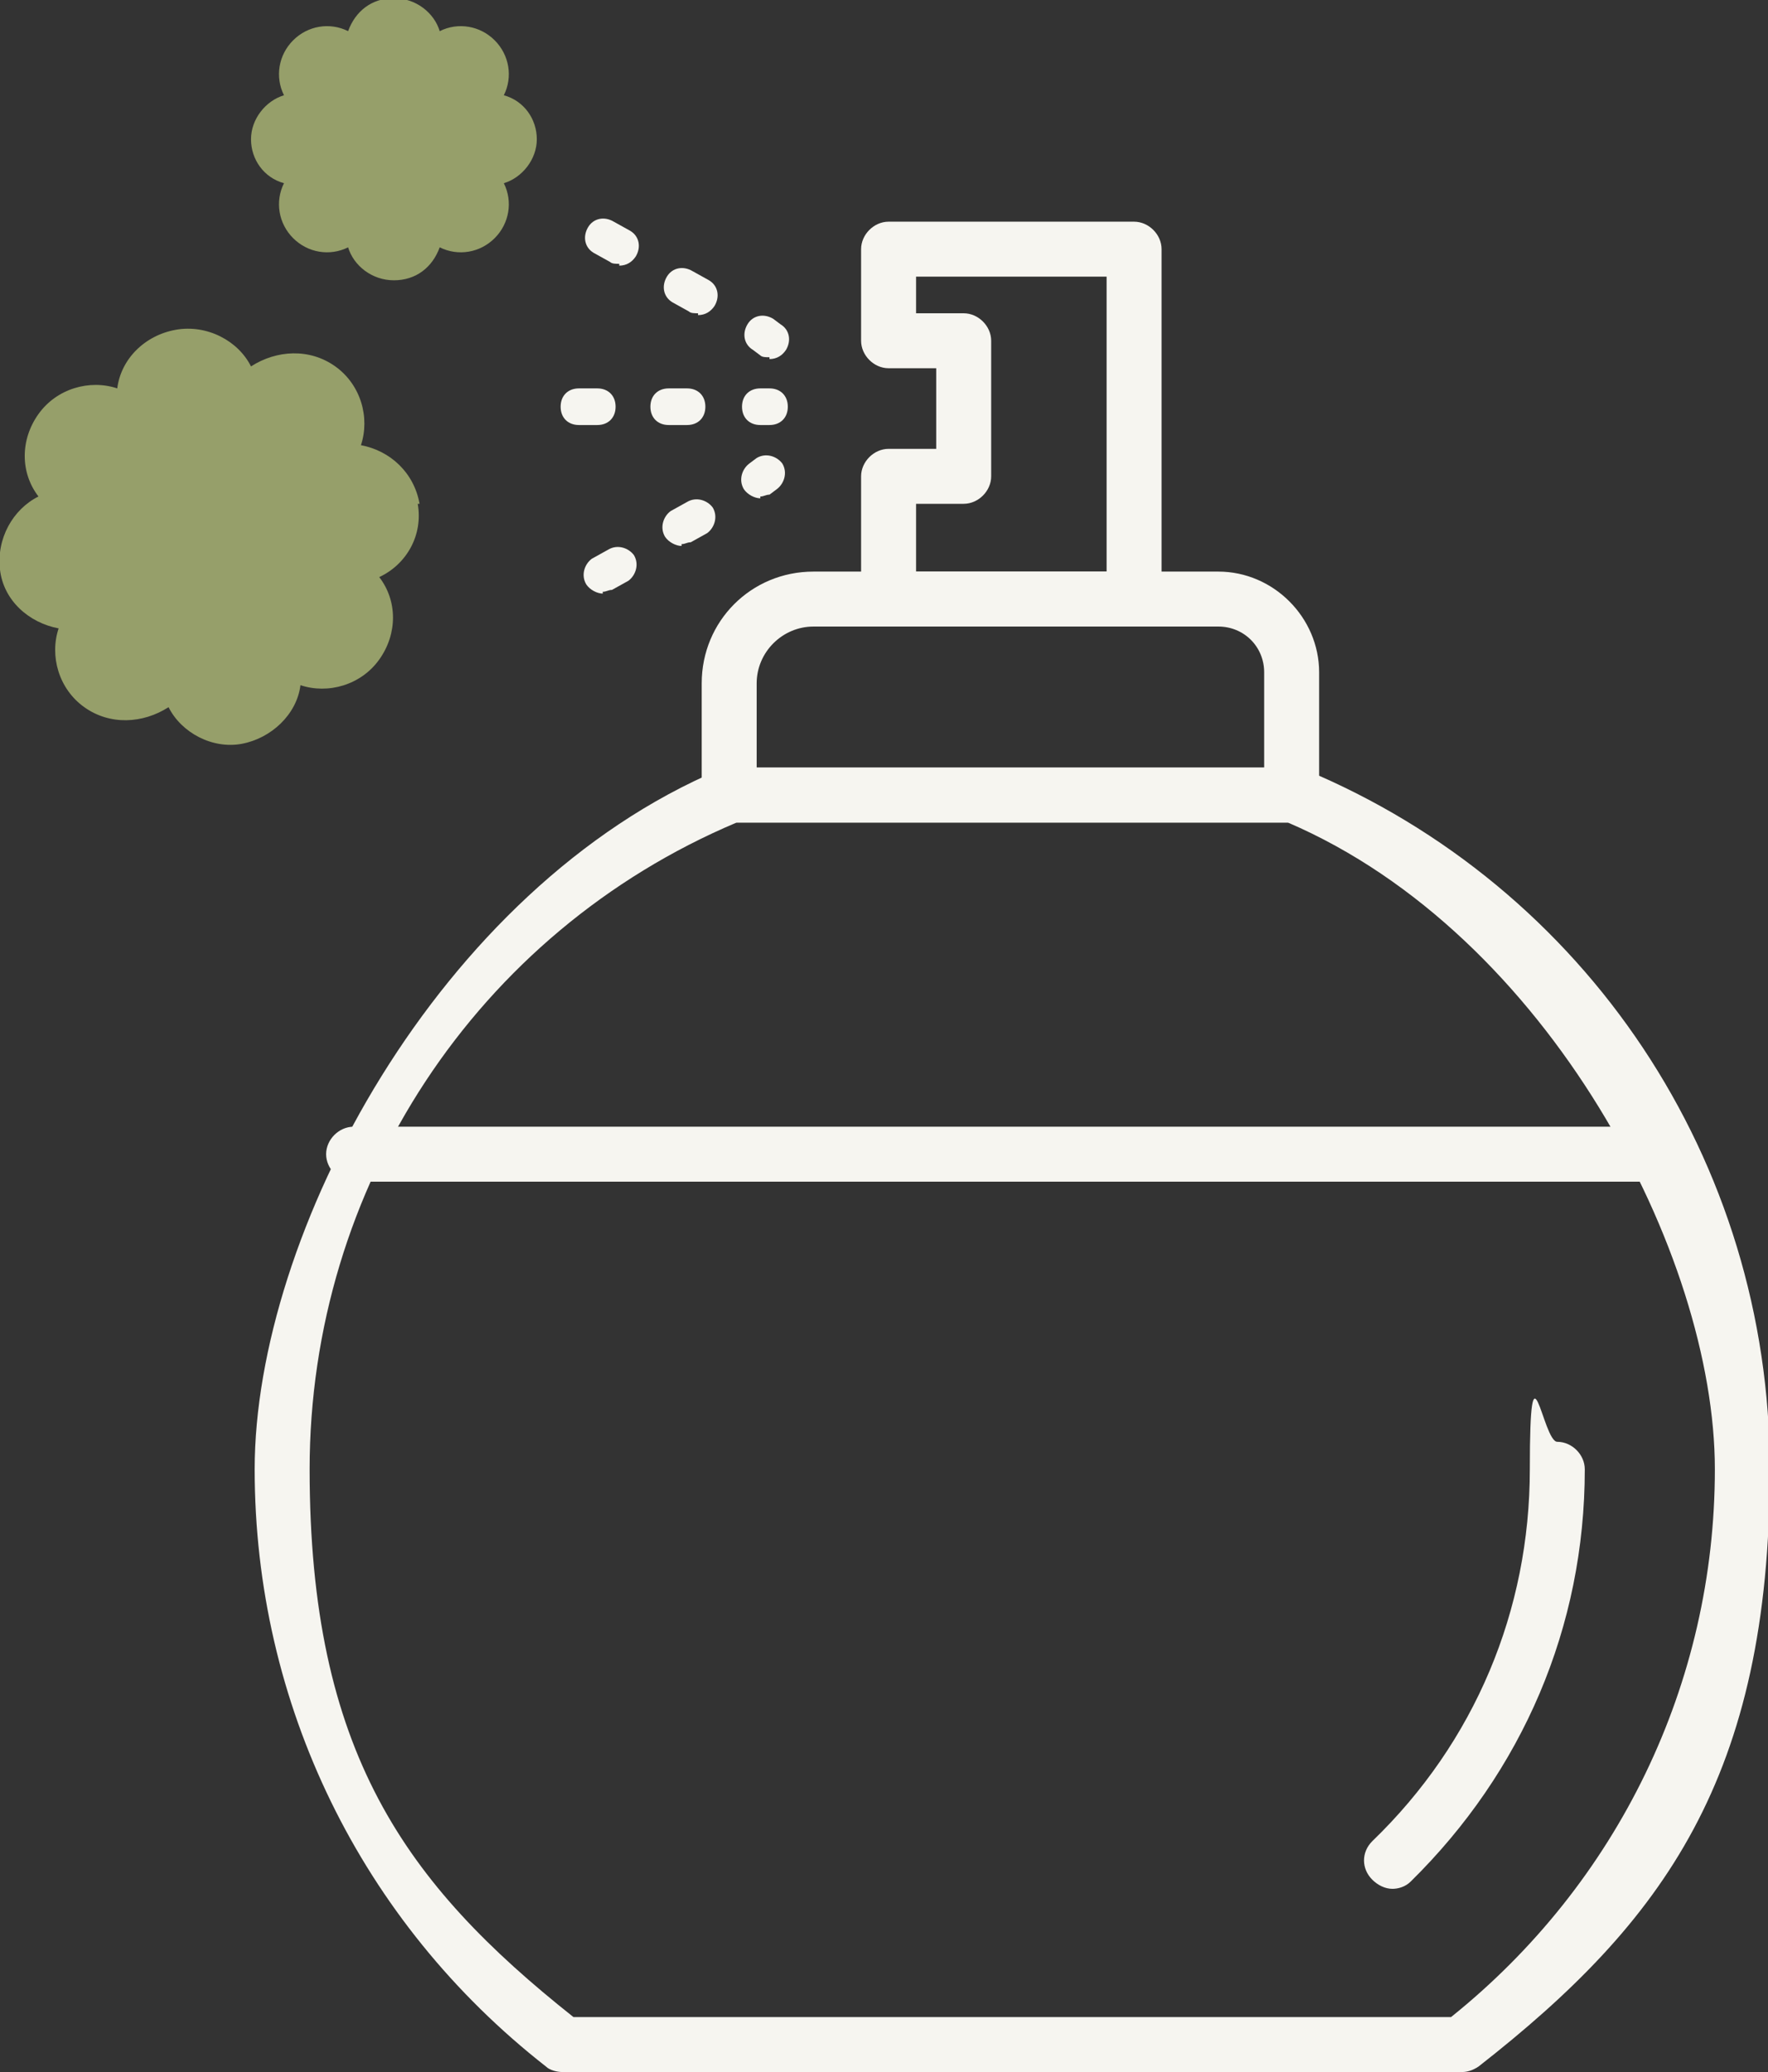 <?xml version="1.0" encoding="UTF-8"?>
<svg xmlns="http://www.w3.org/2000/svg" viewBox="0 0 96.5 113.1">
  <rect x="0" y="0" width="96.5" height="113.1" fill="#333333" stroke="none"/>
  <defs>
    <style>.h{fill:#f6f5f0;}.i{fill:#969f6a;}</style>
  </defs>
  <g id="a"></g>
  <g id="b">
    <g id="c">
      <g>
        <g>
          <path class="h" d="M79.7,113.1H30.7c-.3,0-.7-.1-.9-.3-10.1-7.9-15.9-19.8-15.9-32.6s10-31.7,25.4-38.2c.2,0,.4-.1,.6-.1h30.7c.2,0,.4,0,.6,.1,15.4,6.4,25.4,21.4,25.4,38.2s-5.8,24.7-15.9,32.6c-.3,.2-.6,.3-.9,.3Zm-48.4-3h47.9c9.1-7.3,14.4-18.2,14.4-29.9s-9.1-29.2-23.3-35.3h-30.1c-14.2,6-23.3,19.9-23.3,35.3s5.2,22.6,14.4,29.9Z"></path>
          <path class="h" d="M76,103.1c-.4,0-.8-.2-1.1-.5-.6-.6-.6-1.5,0-2.1,5.6-5.4,8.6-12.6,8.6-20.3s.7-1.5,1.5-1.5,1.5,.7,1.5,1.5c0,8.6-3.4,16.5-9.5,22.5-.3,.3-.7,.4-1,.4Z"></path>
        </g>
        <path class="h" d="M70.5,44.9h-30.7c-.8,0-1.5-.7-1.5-1.5v-6.1c0-3.4,2.7-6.1,6.1-6.1h22.1c3,0,5.5,2.5,5.5,5.5v6.7c0,.8-.7,1.5-1.5,1.5Zm-29.2-3h27.7v-5.2c0-1.4-1.1-2.5-2.5-2.5h-22.1c-1.7,0-3.1,1.4-3.1,3.1v4.6Z"></path>
        <path class="h" d="M61.9,34.2h-13.4c-.8,0-1.5-.7-1.5-1.5v-6.7c0-.8,.7-1.5,1.5-1.5h2.6v-4.4h-2.6c-.8,0-1.5-.7-1.5-1.5v-5c0-.8,.7-1.5,1.5-1.5h13.4c.8,0,1.5,.7,1.5,1.5v19.1c0,.8-.7,1.5-1.5,1.5Zm-11.9-3h10.4V15.1h-10.4v2h2.6c.8,0,1.5,.7,1.5,1.5v7.4c0,.8-.7,1.5-1.5,1.5h-2.6v3.7Z"></path>
      </g>
      <g>
        <g>
          <path class="h" d="M32.9,32.4c-.3,0-.7-.2-.9-.5-.3-.5-.1-1.1,.3-1.4l.9-.5c.5-.3,1.1-.1,1.4,.3,.3,.5,.1,1.1-.3,1.4l-.9,.5c-.2,0-.3,.1-.5,.1Zm4.3-2.6c-.3,0-.7-.2-.9-.5-.3-.5-.1-1.1,.3-1.4l.9-.5c.5-.3,1.1-.1,1.4,.3,.3,.5,.1,1.1-.3,1.4l-.9,.5c-.2,0-.3,.1-.5,.1Z"></path>
          <path class="h" d="M41.5,27.2c-.3,0-.7-.2-.9-.5-.3-.5-.1-1.1,.3-1.4l.4-.3c.5-.3,1.1-.1,1.4,.3,.3,.5,.1,1.1-.3,1.4l-.4,.3c-.2,0-.3,.1-.5,.1Z"></path>
        </g>
        <g>
          <path class="h" d="M38.1,17.1c-.2,0-.4,0-.5-.1l-.9-.5c-.5-.3-.6-.9-.3-1.4,.3-.5,.9-.6,1.4-.3l.9,.5c.5,.3,.6,.9,.3,1.4-.2,.3-.5,.5-.9,.5Zm-4.3-2.7c-.2,0-.4,0-.5-.1l-.9-.5c-.5-.3-.6-.9-.3-1.4,.3-.5,.9-.6,1.4-.3l.9,.5c.5,.3,.6,.9,.3,1.4-.2,.3-.5,.5-.9,.5Z"></path>
          <path class="h" d="M42,19.5c-.2,0-.4,0-.5-.1l-.4-.3c-.5-.3-.6-.9-.3-1.4,.3-.5,.9-.6,1.4-.3l.4,.3c.5,.3,.6,.9,.3,1.4-.2,.3-.5,.5-.9,.5Z"></path>
        </g>
        <g>
          <path class="h" d="M42,23.2h-.5c-.6,0-1-.4-1-1s.4-1,1-1h.5c.6,0,1,.4,1,1s-.4,1-1,1Z"></path>
          <path class="h" d="M37.5,23.2h-1c-.6,0-1-.4-1-1s.4-1,1-1h1c.6,0,1,.4,1,1s-.4,1-1,1Zm-4.9,0h-1c-.6,0-1-.4-1-1s.4-1,1-1h1c.6,0,1,.4,1,1s-.4,1-1,1Z"></path>
        </g>
      </g>
      <path class="h" d="M91.1,64.5H19.3c-.8,0-1.5-.7-1.5-1.5s.7-1.5,1.5-1.5H91.1c.8,0,1.5,.7,1.5,1.5s-.7,1.5-1.5,1.5Z"></path>
      <g id="d">
        <g id="e">
          <path class="i" d="M29.3,7.6c0-1.1-.7-2.1-1.8-2.4,.5-1,.3-2.2-.5-3-.8-.8-2-1-3-.5-.3-1-1.3-1.8-2.5-1.8s-2.1,.7-2.5,1.8c-1-.5-2.2-.3-3,.5-.8,.8-1,2-.5,3-1,.3-1.8,1.3-1.8,2.4s.7,2.1,1.8,2.4c-.5,1-.3,2.2,.5,3,.8,.8,2,1,3,.5,.3,1,1.3,1.8,2.5,1.8s2.1-.7,2.5-1.8c1,.5,2.2,.3,3-.5,.8-.8,1-2,.5-3,1-.3,1.8-1.3,1.8-2.4"></path>
        </g>
      </g>
      <g id="f">
        <g id="g">
          <path class="i" d="M22.9,27.5c-.3-1.7-1.6-2.9-3.2-3.2,.5-1.5,0-3.3-1.4-4.3-1.4-1-3.2-.9-4.6,0-.7-1.4-2.4-2.3-4.1-2s-3,1.6-3.2,3.2c-1.5-.5-3.3,0-4.3,1.4-1,1.4-1,3.2,0,4.5C.7,27.8-.2,29.4,0,31.1s1.6,2.9,3.2,3.2c-.5,1.5,0,3.3,1.4,4.3,1.4,1,3.2,.9,4.6,0,.7,1.4,2.4,2.3,4,2s3-1.6,3.2-3.2c1.5,.5,3.3,0,4.3-1.4,1-1.4,1-3.2,0-4.5,1.5-.7,2.4-2.3,2.1-4"></path>
        </g>
      </g>
    </g>
  </g>
</svg>
